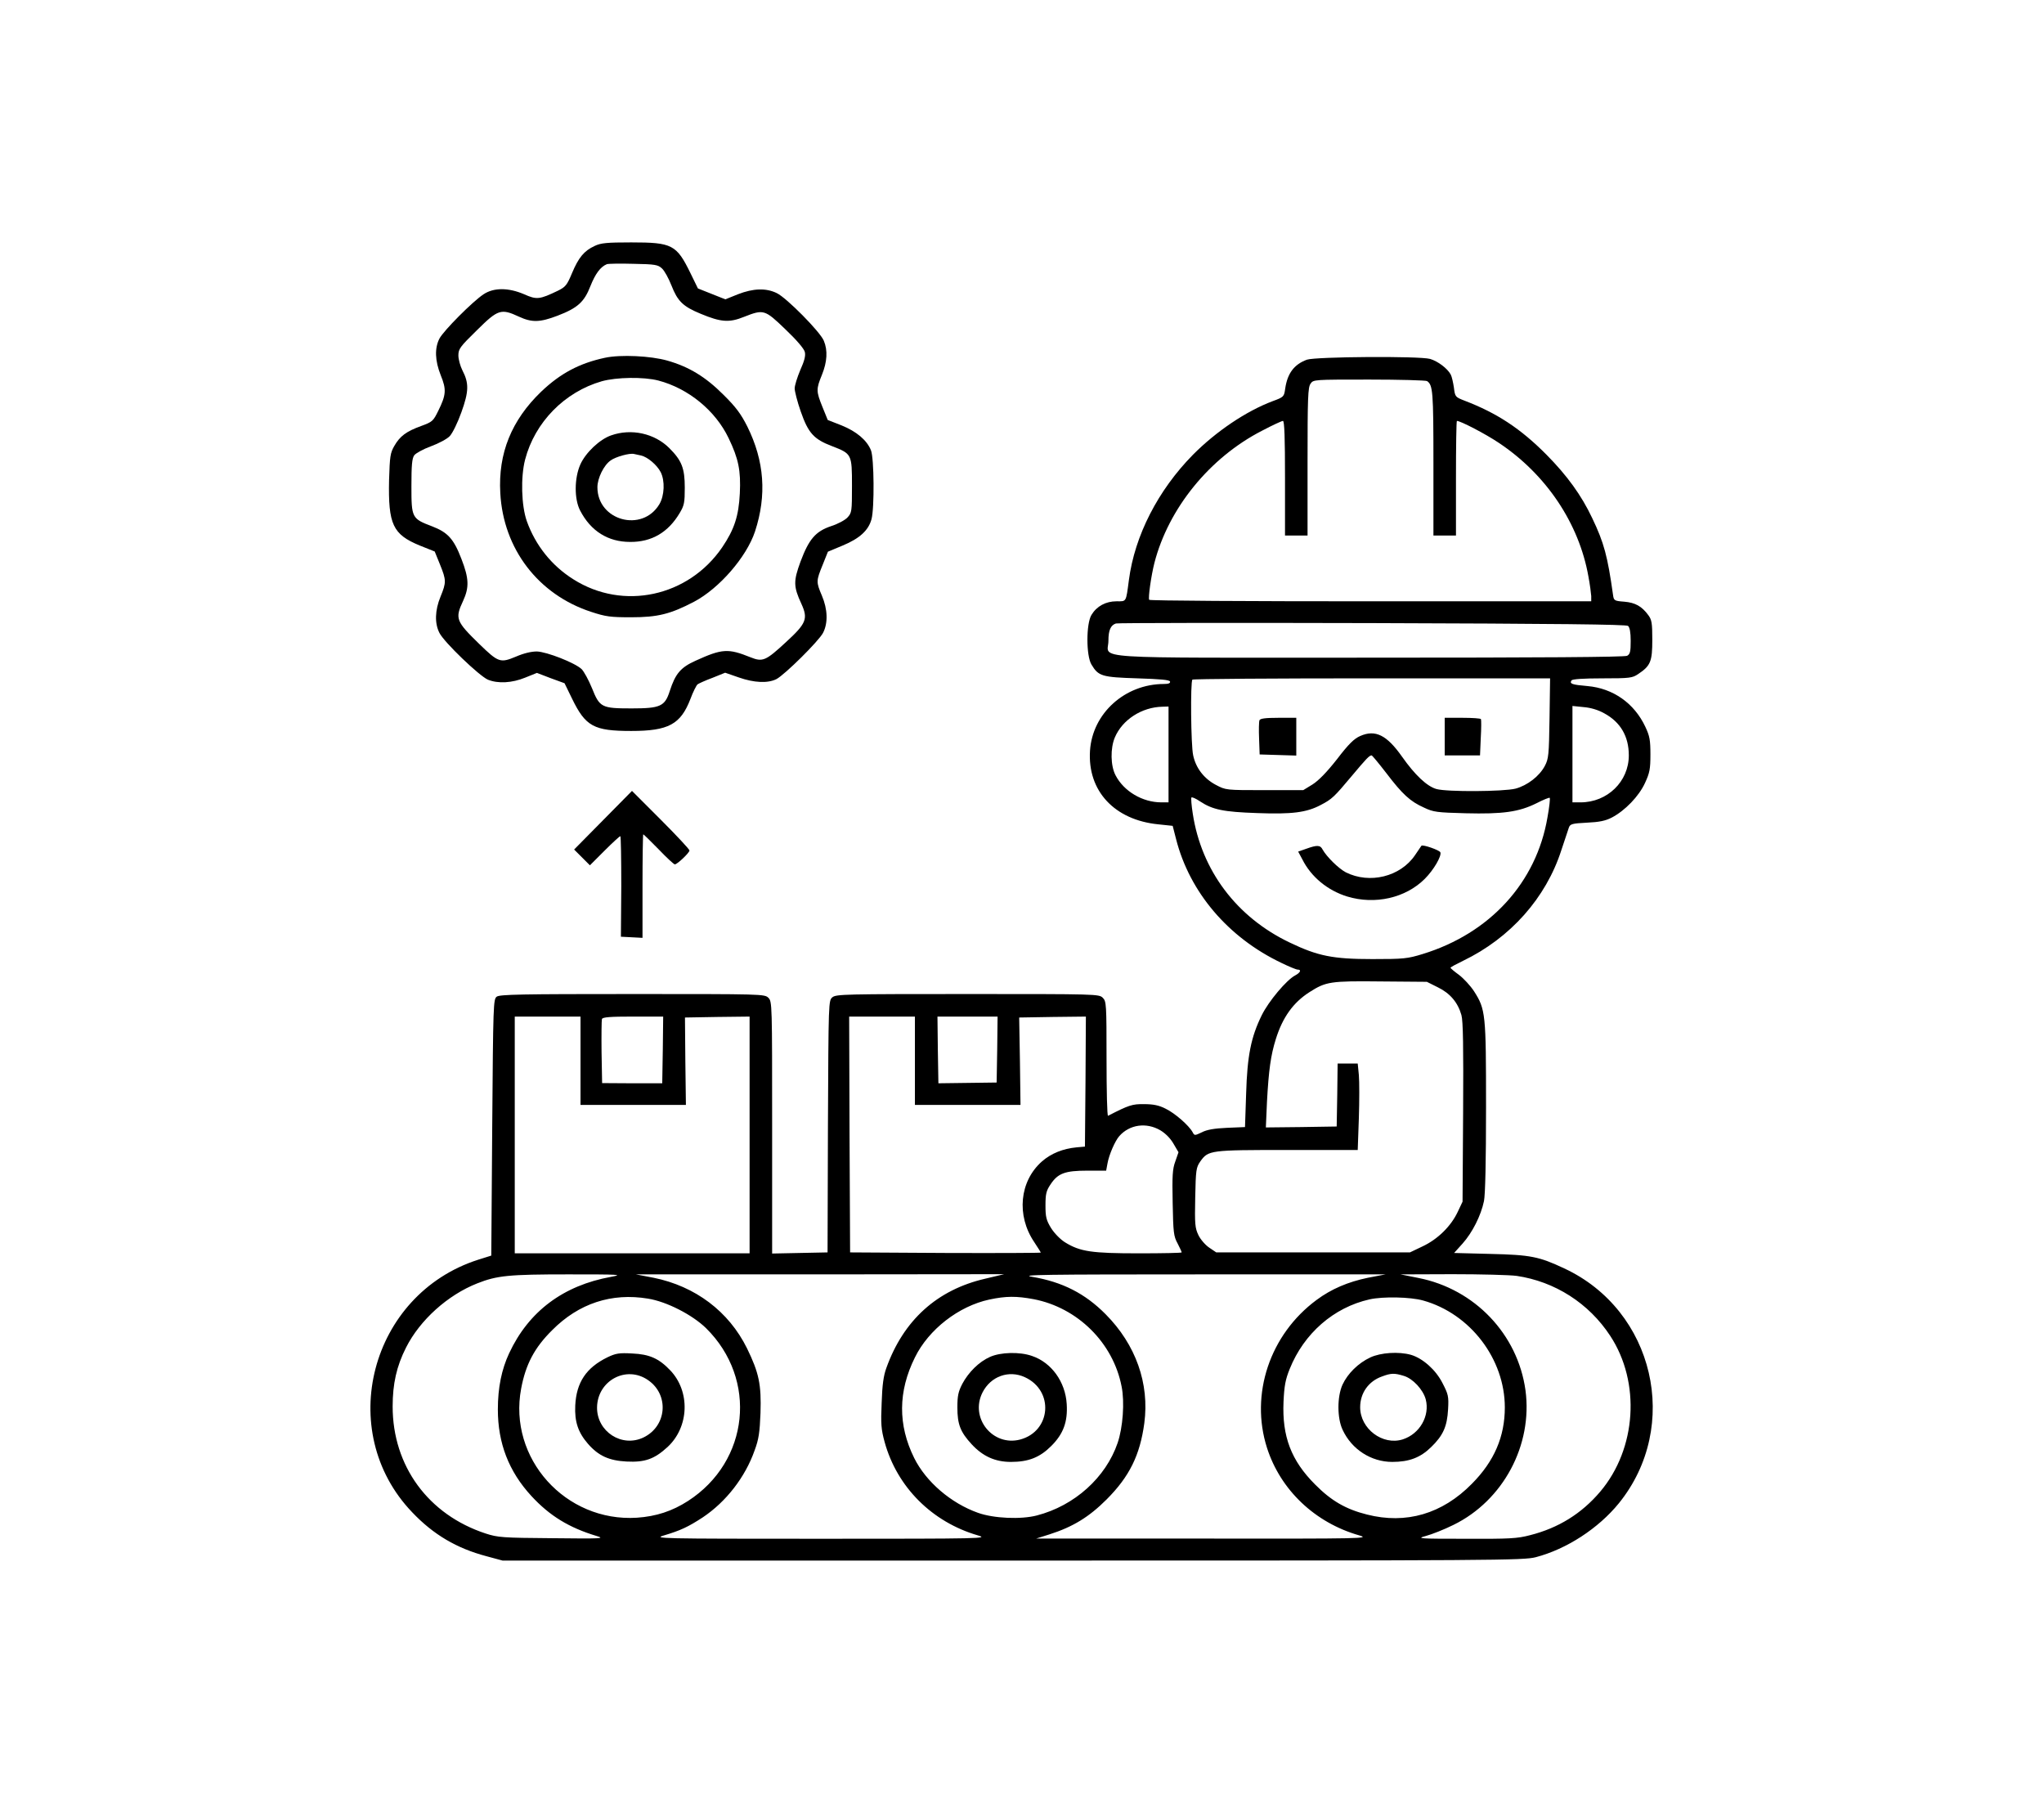 <?xml version="1.0" standalone="no"?>
<!DOCTYPE svg PUBLIC "-//W3C//DTD SVG 20010904//EN"
 "http://www.w3.org/TR/2001/REC-SVG-20010904/DTD/svg10.dtd">
<svg version="1.0" xmlns="http://www.w3.org/2000/svg"
 width="1088pt" height="960pt" viewBox="0 0 1088 960"
 preserveAspectRatio="xMidYMid meet">

<g transform="translate(0,960) scale(0.1,-0.1)"
fill="#000000" stroke="none">
<path d="M3165 8291 c-56 -26 -85 -61 -120 -144 -27 -65 -35 -74 -75 -94 -98
-47 -113 -49 -180 -19 -84 36 -162 36 -216 0 -59 -39 -213 -194 -235 -236 -26
-51 -24 -117 7 -195 31 -76 29 -104 -13 -189 -27 -55 -31 -59 -91 -81 -80 -29
-113 -54 -143 -106 -22 -38 -24 -56 -28 -182 -5 -236 20 -289 163 -348 l80
-32 28 -69 c34 -84 34 -95 3 -171 -30 -73 -32 -142 -6 -193 25 -50 212 -229
258 -249 54 -22 128 -18 199 11 l62 25 73 -28 74 -27 40 -82 c72 -148 116
-172 315 -172 198 0 263 35 315 170 14 38 32 73 38 78 7 5 42 21 80 35 l67 27
72 -25 c83 -29 155 -32 201 -9 45 24 225 202 248 246 27 52 25 125 -6 198 -31
73 -31 78 4 164 l28 70 79 33 c89 37 137 80 153 140 16 58 14 326 -3 367 -22
54 -77 100 -156 132 l-74 29 -28 69 c-34 84 -34 95 -3 171 28 69 32 130 10
182 -20 48 -198 228 -250 253 -57 28 -125 26 -207 -6 l-67 -27 -73 29 -73 29
-40 82 c-74 151 -97 163 -315 163 -130 0 -162 -3 -195 -19z m359 -120 c13 -12
35 -52 50 -90 33 -84 61 -112 156 -151 108 -45 152 -48 231 -16 104 41 110 39
220 -67 59 -56 99 -103 103 -120 5 -20 -2 -47 -24 -96 -16 -38 -30 -82 -30
-98 0 -15 14 -71 32 -122 40 -115 69 -148 166 -185 106 -41 107 -42 107 -211
0 -137 -1 -144 -24 -169 -13 -14 -52 -35 -87 -46 -83 -28 -118 -69 -163 -189
-38 -104 -38 -132 5 -225 36 -79 26 -104 -82 -203 -108 -100 -124 -107 -189
-81 -119 48 -151 46 -292 -18 -80 -36 -108 -69 -138 -162 -26 -81 -50 -92
-203 -92 -160 0 -170 5 -211 108 -18 44 -43 89 -55 101 -36 34 -185 92 -238
94 -30 0 -69 -9 -113 -28 -82 -34 -92 -31 -194 68 -124 121 -130 135 -86 229
33 72 32 119 -9 224 -41 107 -73 141 -156 173 -108 41 -110 45 -110 213 0 111
3 148 15 165 8 11 48 33 89 48 41 15 86 39 100 54 15 16 42 71 62 127 40 111
41 155 5 224 -11 22 -21 58 -21 78 0 35 8 46 99 135 112 111 128 116 223 72
69 -32 112 -31 206 5 107 41 142 73 175 158 26 65 53 102 87 116 8 3 72 4 143
2 115 -2 130 -5 151 -25z"/>
<path d="M3220 7696 c-135 -29 -236 -82 -339 -180 -158 -152 -230 -328 -218
-540 16 -297 202 -540 483 -632 79 -26 103 -29 214 -29 141 0 209 17 335 83
134 71 279 238 324 374 63 193 50 374 -41 558 -34 67 -60 103 -128 170 -94 94
-182 148 -298 181 -88 25 -248 33 -332 15z m284 -121 c160 -42 304 -160 374
-306 53 -110 66 -173 60 -295 -6 -120 -29 -191 -94 -287 -180 -263 -527 -338
-792 -170 -116 73 -202 181 -248 310 -29 83 -33 234 -9 327 52 199 210 360
408 417 79 22 223 24 301 4z"/>
<path d="M3253 7283 c-61 -21 -136 -92 -164 -155 -32 -72 -33 -184 -1 -245 57
-110 149 -167 266 -167 115 -1 203 51 264 154 24 40 27 55 27 135 0 103 -16
144 -82 210 -79 79 -203 106 -310 68z m159 -107 c35 -8 85 -50 105 -89 23 -46
20 -124 -7 -170 -91 -153 -330 -88 -330 90 0 48 34 118 71 143 26 19 101 40
124 34 6 -1 22 -5 37 -8z"/>
<path d="M6957 7686 c-68 -25 -104 -72 -116 -154 -6 -43 -7 -45 -67 -67 -141
-53 -301 -161 -424 -285 -186 -189 -310 -430 -341 -667 -16 -120 -12 -113 -66
-113 -57 0 -105 -26 -133 -72 -29 -47 -29 -218 0 -265 37 -62 56 -67 244 -73
123 -4 171 -8 174 -17 2 -9 -8 -13 -32 -13 -208 0 -381 -156 -394 -355 -14
-214 130 -369 364 -392 l76 -8 18 -70 c72 -283 277 -524 560 -659 41 -20 80
-36 87 -36 22 0 15 -16 -13 -31 -46 -24 -141 -137 -178 -212 -57 -116 -77
-215 -83 -418 l-6 -177 -96 -4 c-67 -3 -108 -10 -134 -24 -38 -18 -39 -18 -49
1 -20 36 -94 101 -144 125 -35 18 -66 24 -114 24 -63 1 -81 -5 -192 -62 -5 -2
-8 134 -8 302 0 293 -1 307 -20 326 -20 20 -33 20 -719 20 -651 0 -700 -1
-720 -17 -21 -18 -21 -19 -24 -688 l-2 -670 -147 -3 -148 -3 0 671 c0 657 0
670 -20 690 -20 20 -33 20 -723 20 -591 0 -706 -2 -723 -14 -18 -14 -19 -36
-24 -696 l-5 -682 -70 -22 c-574 -184 -765 -912 -351 -1344 113 -119 237 -192
396 -234 l85 -23 2715 0 c2599 0 2718 1 2785 18 164 43 333 153 442 287 332
410 189 1027 -291 1250 -134 63 -179 72 -393 77 l-193 5 45 50 c52 58 98 149
114 226 7 34 11 212 11 500 0 498 -2 520 -64 617 -19 29 -55 68 -80 87 -25 18
-45 35 -45 38 0 3 30 19 67 37 251 121 441 334 523 589 18 54 36 109 40 120 7
19 17 22 96 26 66 3 99 10 132 27 71 37 145 114 177 184 25 54 29 74 29 152 0
77 -4 98 -27 147 -59 126 -172 205 -308 217 -82 7 -97 12 -85 30 4 7 63 11
164 11 147 0 160 2 191 23 66 44 75 67 75 182 0 89 -3 107 -21 131 -35 48 -70
67 -128 72 -53 4 -56 6 -60 36 -29 206 -48 278 -111 409 -57 121 -134 227
-244 338 -137 138 -263 221 -436 287 -49 19 -50 21 -56 69 -4 27 -11 59 -17
70 -18 33 -69 71 -110 83 -58 16 -608 12 -655 -4z m639 -114 c31 -21 34 -54
34 -436 l0 -386 60 0 60 0 0 305 c0 168 2 305 5 305 19 0 152 -69 222 -116
253 -168 428 -429 478 -712 8 -42 14 -89 15 -104 l0 -28 -1174 0 c-646 0
-1177 3 -1179 8 -6 10 10 126 28 197 75 290 294 560 573 703 55 29 105 52 111
52 8 0 11 -92 11 -305 l0 -305 60 0 60 0 0 393 c0 339 2 396 16 415 15 22 16
22 312 22 163 0 302 -4 308 -8z m1070 -1303 c9 -8 14 -34 14 -80 0 -57 -3 -70
-19 -79 -13 -7 -459 -10 -1372 -10 -1538 0 -1389 -10 -1389 90 0 56 12 83 40
92 8 3 622 4 1364 2 981 -3 1353 -7 1362 -15z m-418 -491 c-3 -197 -5 -216
-25 -254 -29 -55 -93 -104 -156 -121 -63 -16 -365 -18 -421 -2 -50 14 -114 74
-183 172 -81 115 -142 146 -223 110 -32 -14 -61 -42 -123 -123 -55 -70 -98
-114 -131 -135 l-49 -30 -206 0 c-206 0 -206 0 -259 28 -63 33 -107 90 -121
158 -12 54 -15 391 -4 402 3 4 433 7 955 7 l949 0 -3 -212z m-2028 -193 l0
-255 -38 0 c-101 0 -200 59 -244 144 -27 51 -28 144 -4 201 40 95 144 162 254
164 l32 1 0 -255z m2319 219 c87 -47 131 -123 131 -224 0 -139 -114 -250 -257
-250 l-43 0 0 256 0 257 59 -6 c38 -3 78 -15 110 -33z m-1160 -318 c86 -113
127 -151 201 -184 50 -24 70 -26 221 -30 199 -5 284 7 377 53 37 19 69 32 71
29 3 -3 -2 -50 -12 -104 -59 -347 -306 -617 -664 -727 -81 -25 -102 -27 -268
-27 -210 0 -290 16 -440 88 -283 135 -470 384 -516 686 -7 44 -10 83 -7 86 4
3 24 -6 46 -21 67 -44 124 -56 304 -62 185 -7 263 3 338 43 60 31 72 43 165
154 78 93 94 110 106 110 3 0 38 -42 78 -94z m274 -1140 c66 -32 107 -81 126
-148 9 -31 11 -173 9 -518 l-3 -475 -26 -55 c-36 -76 -106 -145 -187 -183
l-67 -32 -516 0 -515 0 -37 25 c-21 14 -47 44 -58 67 -18 38 -20 57 -17 200 3
148 5 160 27 192 43 60 51 61 464 61 l374 0 6 169 c3 92 3 196 0 230 l-6 61
-53 0 -54 0 -2 -167 -3 -168 -189 -3 -188 -2 6 137 c9 167 20 247 47 333 36
116 93 195 179 250 88 56 110 60 380 57 l245 -2 58 -29z m-4563 -391 l0 -235
280 0 281 0 -3 233 -2 232 172 3 172 2 0 -630 0 -630 -625 0 -625 0 0 630 0
630 175 0 175 0 0 -235z m438 58 l-3 -178 -160 0 -160 1 -3 164 c-1 90 0 170
2 177 4 10 44 13 166 13 l160 0 -2 -177z m1342 -58 l0 -235 281 0 281 0 -3
233 -4 232 178 3 177 2 -2 -346 -3 -346 -45 -4 c-72 -7 -135 -32 -184 -75
-119 -105 -137 -287 -41 -429 19 -29 35 -54 35 -56 0 -2 -228 -3 -507 -2
l-508 3 -3 628 -2 627 175 0 175 0 0 -235z m438 59 l-3 -175 -155 -2 -155 -2
-3 178 -2 177 160 0 160 0 -2 -176z m868 -429 c27 -16 54 -43 70 -71 l27 -46
-17 -49 c-15 -40 -17 -76 -14 -221 3 -156 5 -177 26 -215 12 -23 22 -45 22
-48 0 -3 -103 -5 -228 -5 -251 0 -312 9 -392 58 -26 16 -57 48 -75 76 -26 43
-30 59 -30 121 0 61 4 78 27 112 39 59 77 73 196 73 l100 0 7 38 c8 46 40 120
63 146 55 62 144 74 218 31z m-2923 -780 c-255 -46 -439 -184 -543 -407 -40
-86 -60 -182 -60 -299 0 -179 58 -330 179 -461 97 -105 200 -168 346 -212 47
-14 31 -15 -235 -12 -266 2 -290 4 -355 25 -305 100 -495 359 -495 676 0 121
21 214 71 313 74 147 222 280 379 342 106 42 169 48 485 48 276 0 294 -1 228
-13z m1991 -10 c-256 -59 -435 -221 -526 -475 -15 -40 -22 -91 -25 -185 -5
-113 -3 -141 16 -210 66 -239 252 -425 496 -496 58 -17 32 -18 -835 -18 -871
0 -893 1 -835 18 87 26 128 45 206 96 124 83 226 214 276 357 22 59 27 96 31
198 5 152 -8 214 -72 345 -97 196 -275 330 -497 375 l-94 18 980 0 980 1 -101
-24z m2037 5 c-106 -22 -195 -60 -273 -118 -249 -184 -355 -502 -264 -787 72
-225 256 -399 491 -466 58 -17 28 -18 -830 -17 l-890 0 70 22 c126 40 212 93
305 186 122 122 178 236 201 406 28 211 -45 418 -206 580 -109 110 -230 172
-391 199 -68 11 51 13 901 13 l980 0 -94 -18z m792 10 c203 -30 384 -145 498
-319 163 -248 140 -601 -53 -829 -99 -117 -223 -194 -374 -232 -68 -18 -110
-20 -343 -19 -251 0 -263 1 -211 15 30 8 97 34 147 59 265 130 422 425 383
716 -41 298 -270 539 -570 598 l-95 19 275 1 c151 0 306 -4 343 -9z m-4624
-121 c100 -16 236 -86 309 -157 276 -272 231 -709 -96 -920 -84 -54 -169 -82
-272 -89 -380 -24 -686 316 -616 687 24 129 71 218 165 311 142 143 317 200
510 168z m2053 -3 c234 -45 423 -232 468 -464 17 -83 7 -219 -21 -301 -63
-184 -229 -334 -430 -386 -84 -22 -229 -16 -313 14 -144 51 -277 165 -340 292
-87 176 -86 354 4 535 73 149 233 273 396 308 89 19 145 19 236 2z m2073 -7
c251 -70 435 -311 435 -569 0 -155 -56 -286 -175 -406 -158 -161 -351 -217
-559 -164 -112 28 -190 73 -276 160 -127 127 -176 255 -168 440 4 85 10 118
33 175 76 189 234 327 425 370 72 16 217 13 285 -6z"/>
<path d="M6704 5767 c-3 -8 -4 -52 -2 -98 l3 -84 98 -3 97 -3 0 101 0 100 -95
0 c-71 0 -97 -4 -101 -13z"/>
<path d="M7690 5680 l0 -100 94 0 94 0 4 93 c3 50 3 95 1 100 -2 4 -47 7 -99
7 l-94 0 0 -100z"/>
<path d="M6953 5083 l-43 -15 22 -41 c47 -94 135 -166 239 -198 148 -45 311
-8 413 94 48 48 90 121 83 141 -5 12 -94 43 -101 35 -1 -2 -17 -25 -34 -50
-78 -115 -242 -155 -369 -91 -39 21 -101 82 -123 121 -12 24 -29 25 -87 4z"/>
<path d="M3234 2377 c-113 -55 -166 -133 -172 -257 -4 -86 15 -143 68 -204 56
-64 112 -89 205 -94 98 -5 148 13 218 77 116 107 122 297 14 409 -60 63 -111
85 -201 89 -70 4 -88 1 -132 -20z m216 -122 c113 -78 100 -245 -25 -305 -115
-55 -248 31 -247 160 2 143 156 226 272 145z"/>
<path d="M5270 2379 c-59 -26 -115 -82 -148 -144 -21 -41 -26 -63 -26 -125 0
-90 16 -131 76 -196 59 -64 125 -94 209 -94 94 0 154 24 215 85 64 64 88 128
82 223 -7 118 -81 221 -185 256 -66 23 -167 20 -223 -5z m185 -108 c157 -72
140 -288 -25 -332 -146 -38 -269 115 -200 251 44 86 140 120 225 81z"/>
<path d="M7294 2376 c-64 -30 -120 -85 -148 -145 -29 -64 -29 -179 1 -241 48
-103 151 -170 264 -170 90 0 150 23 207 79 64 62 85 110 90 201 4 69 1 80 -30
140 -36 71 -106 132 -168 150 -65 18 -160 12 -216 -14z m178 -98 c48 -14 103
-73 117 -125 23 -88 -32 -184 -122 -213 -107 -34 -227 56 -227 171 0 76 45
139 117 164 48 18 66 18 115 3z"/>
<path d="M3210 5235 l-154 -156 42 -42 42 -42 78 78 c42 42 80 77 84 77 3 0 5
-120 5 -267 l-2 -268 58 -3 57 -3 0 276 c0 151 2 275 4 275 2 0 39 -36 82 -80
42 -44 81 -80 86 -80 13 0 78 62 78 74 0 6 -69 80 -153 164 l-153 153 -154
-156z"/>
</g>
</svg>
